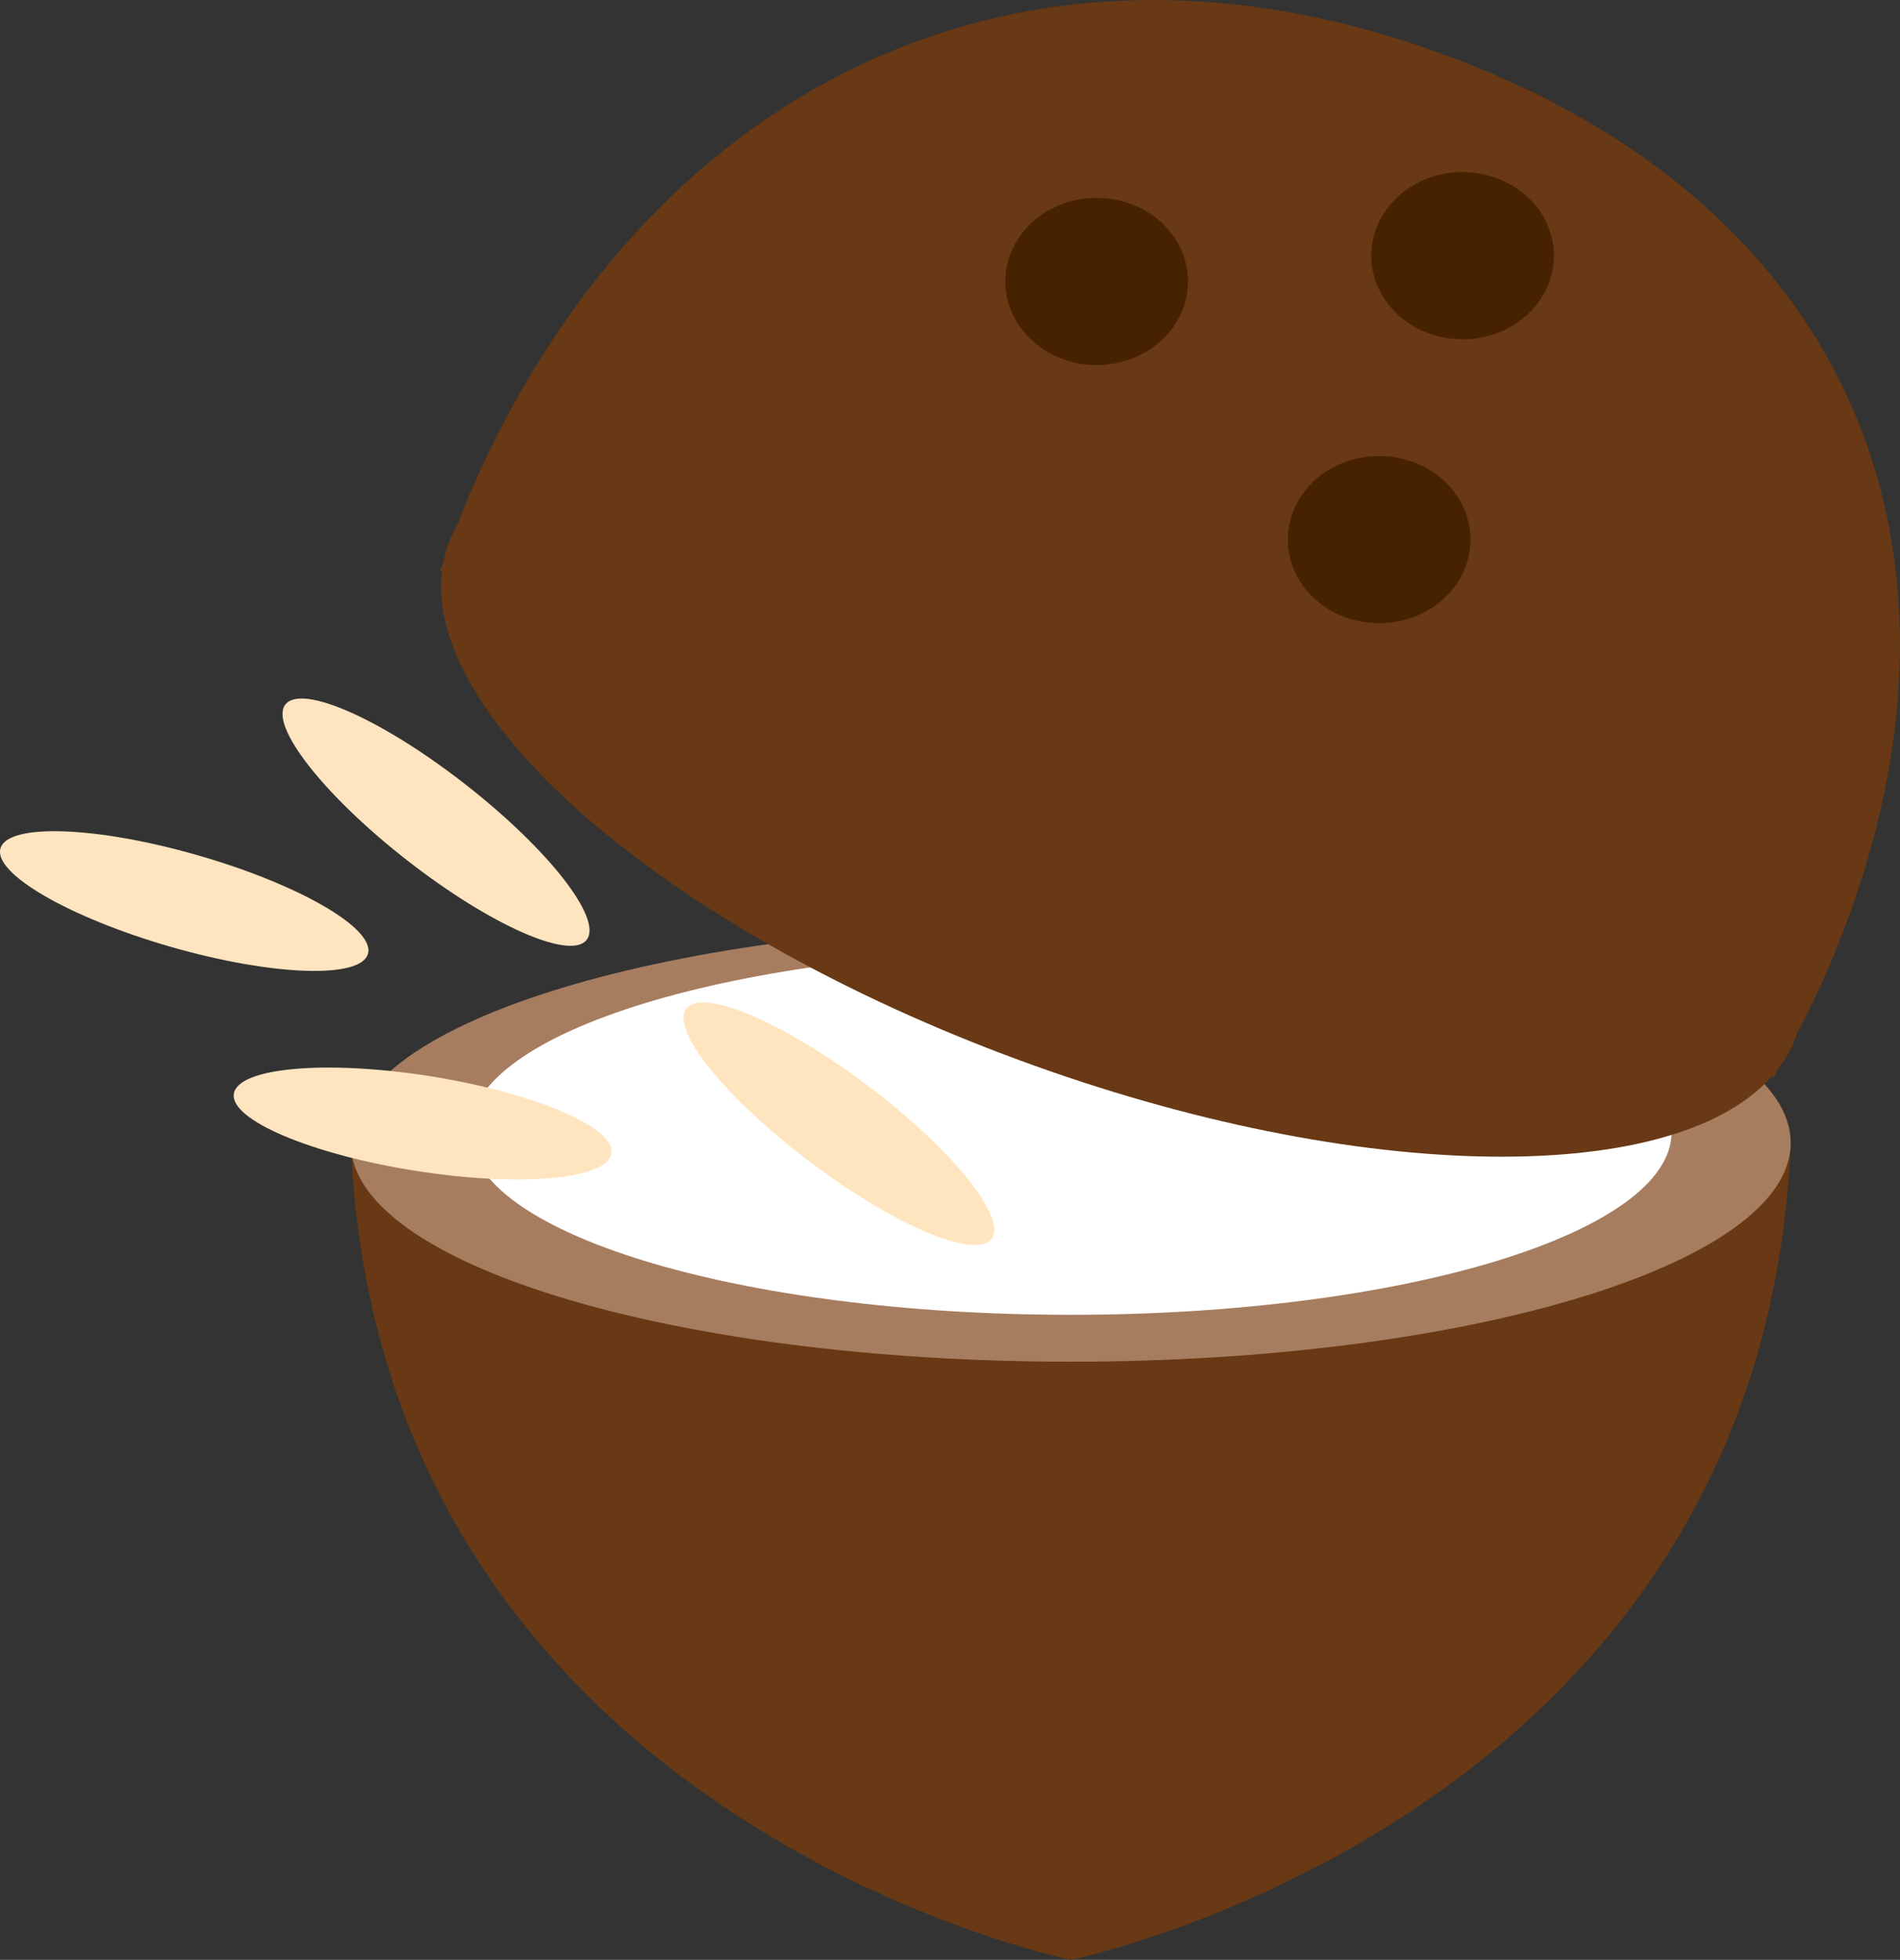<?xml version="1.0" encoding="iso-8859-1"?>
<!-- Generator: Adobe Illustrator 18.1.1, SVG Export Plug-In . SVG Version: 6.00 Build 0)  -->
<svg version="1.1" id="Ebene_1" xmlns="http://www.w3.org/2000/svg" xmlns:xlink="http://www.w3.org/1999/xlink" x="0px" y="0px"
	 viewBox="0 0 25.291 26.078" style="enable-background:new 0 0 25.291 26.078;" xml:space="preserve">
<rect x="0" y="0" width="25.291" height="26.078" fill="#333333" stroke="none"/>
<g>
	<path style="fill:#683914;" d="M4.666,15.164c0.001,0.017,0.002,0.033,0.003,0.05c0.368,8.99,9.584,10.864,9.584,10.864
		s9.215-1.874,9.583-10.864c0.001-0.017,0.002-0.033,0.003-0.05H4.666z"/>
	<path style="fill:#A77D5F;" d="M14.252,18.119c5.293,0,9.584-1.304,9.584-2.912c0-1.609-4.291-2.913-9.584-2.913
		s-9.584,1.304-9.584,2.913C4.668,16.815,8.959,18.119,14.252,18.119"/>
	<path style="fill:#FFFFFF;" d="M14.252,17.495c4.418,0,7.999-1.089,7.999-2.432c0-1.341-3.581-2.43-7.999-2.43
		s-7.999,1.089-7.999,2.43C6.253,16.406,9.834,17.495,14.252,17.495"/>
	<path style="fill:#683914;" d="M24.229,13.124c2.358-5.21,0.814-10.19-4.882-12.351C13.65-1.385,8.71,1.137,6.352,6.347
		C6.254,6.563,6.167,6.779,6.084,6.994C6.058,7.04,6.031,7.086,6.01,7.134C5.959,7.246,5.925,7.36,5.901,7.478
		c-0.014,0.04-0.029,0.08-0.044,0.121l0.025,0.009c-0.223,1.938,2.922,4.694,7.467,6.417c4.546,1.724,8.899,1.81,10.238,0.295
		l0.025,0.01c0.021-0.039,0.041-0.077,0.062-0.114c0.074-0.098,0.139-0.203,0.189-0.314c0.022-0.049,0.039-0.097,0.056-0.148
		C24.026,13.549,24.131,13.34,24.229,13.124"/>
	<path style="fill:#472200;" d="M14.133,4.773c0.62,0.235,1.331-0.034,1.588-0.602c0.257-0.568-0.038-1.218-0.658-1.453
		c-0.62-0.235-1.331,0.034-1.588,0.602C13.218,3.887,13.513,4.538,14.133,4.773"/>
	<path style="fill:#472200;" d="M17.893,8.208c0.62,0.235,1.331-0.034,1.588-0.602c0.257-0.568-0.038-1.218-0.658-1.453
		c-0.62-0.236-1.331,0.034-1.588,0.602C16.978,7.322,17.273,7.973,17.893,8.208"/>
	<path style="fill:#472200;" d="M19.004,4.43c0.62,0.235,1.331-0.034,1.588-0.602c0.257-0.568-0.038-1.218-0.658-1.453
		c-0.62-0.236-1.331,0.034-1.588,0.602C18.089,3.544,18.384,4.195,19.004,4.43"/>
	<path style="fill:#FFE5BF;" d="M2.277,12.6c1.351,0.387,2.524,0.428,2.621,0.092c0.097-0.338-0.92-0.926-2.271-1.313
		c-1.351-0.388-2.524-0.427-2.621-0.09C-0.09,11.625,0.926,12.211,2.277,12.6"/>
	<path style="fill:#FFE5BF;" d="M5.526,15.578c1.388,0.221,2.558,0.117,2.613-0.23C8.194,15,7.113,14.541,5.725,14.32
		c-1.388-0.219-2.557-0.115-2.612,0.233C3.057,14.9,4.138,15.359,5.526,15.578"/>
	<path style="fill:#FFE5BF;" d="M10.783,15.462c1.122,0.846,2.203,1.303,2.415,1.022s-0.527-1.194-1.649-2.04
		c-1.122-0.845-2.203-1.303-2.415-1.022C8.922,13.702,9.661,14.616,10.783,15.462"/>
	<path style="fill:#FFE5BF;" d="M5.412,11.442c1.107,0.865,2.181,1.342,2.397,1.064c0.217-0.277-0.505-1.203-1.613-2.068
		c-1.107-0.865-2.18-1.342-2.397-1.064C3.582,9.651,4.305,10.577,5.412,11.442"/>
</g>
</svg>
